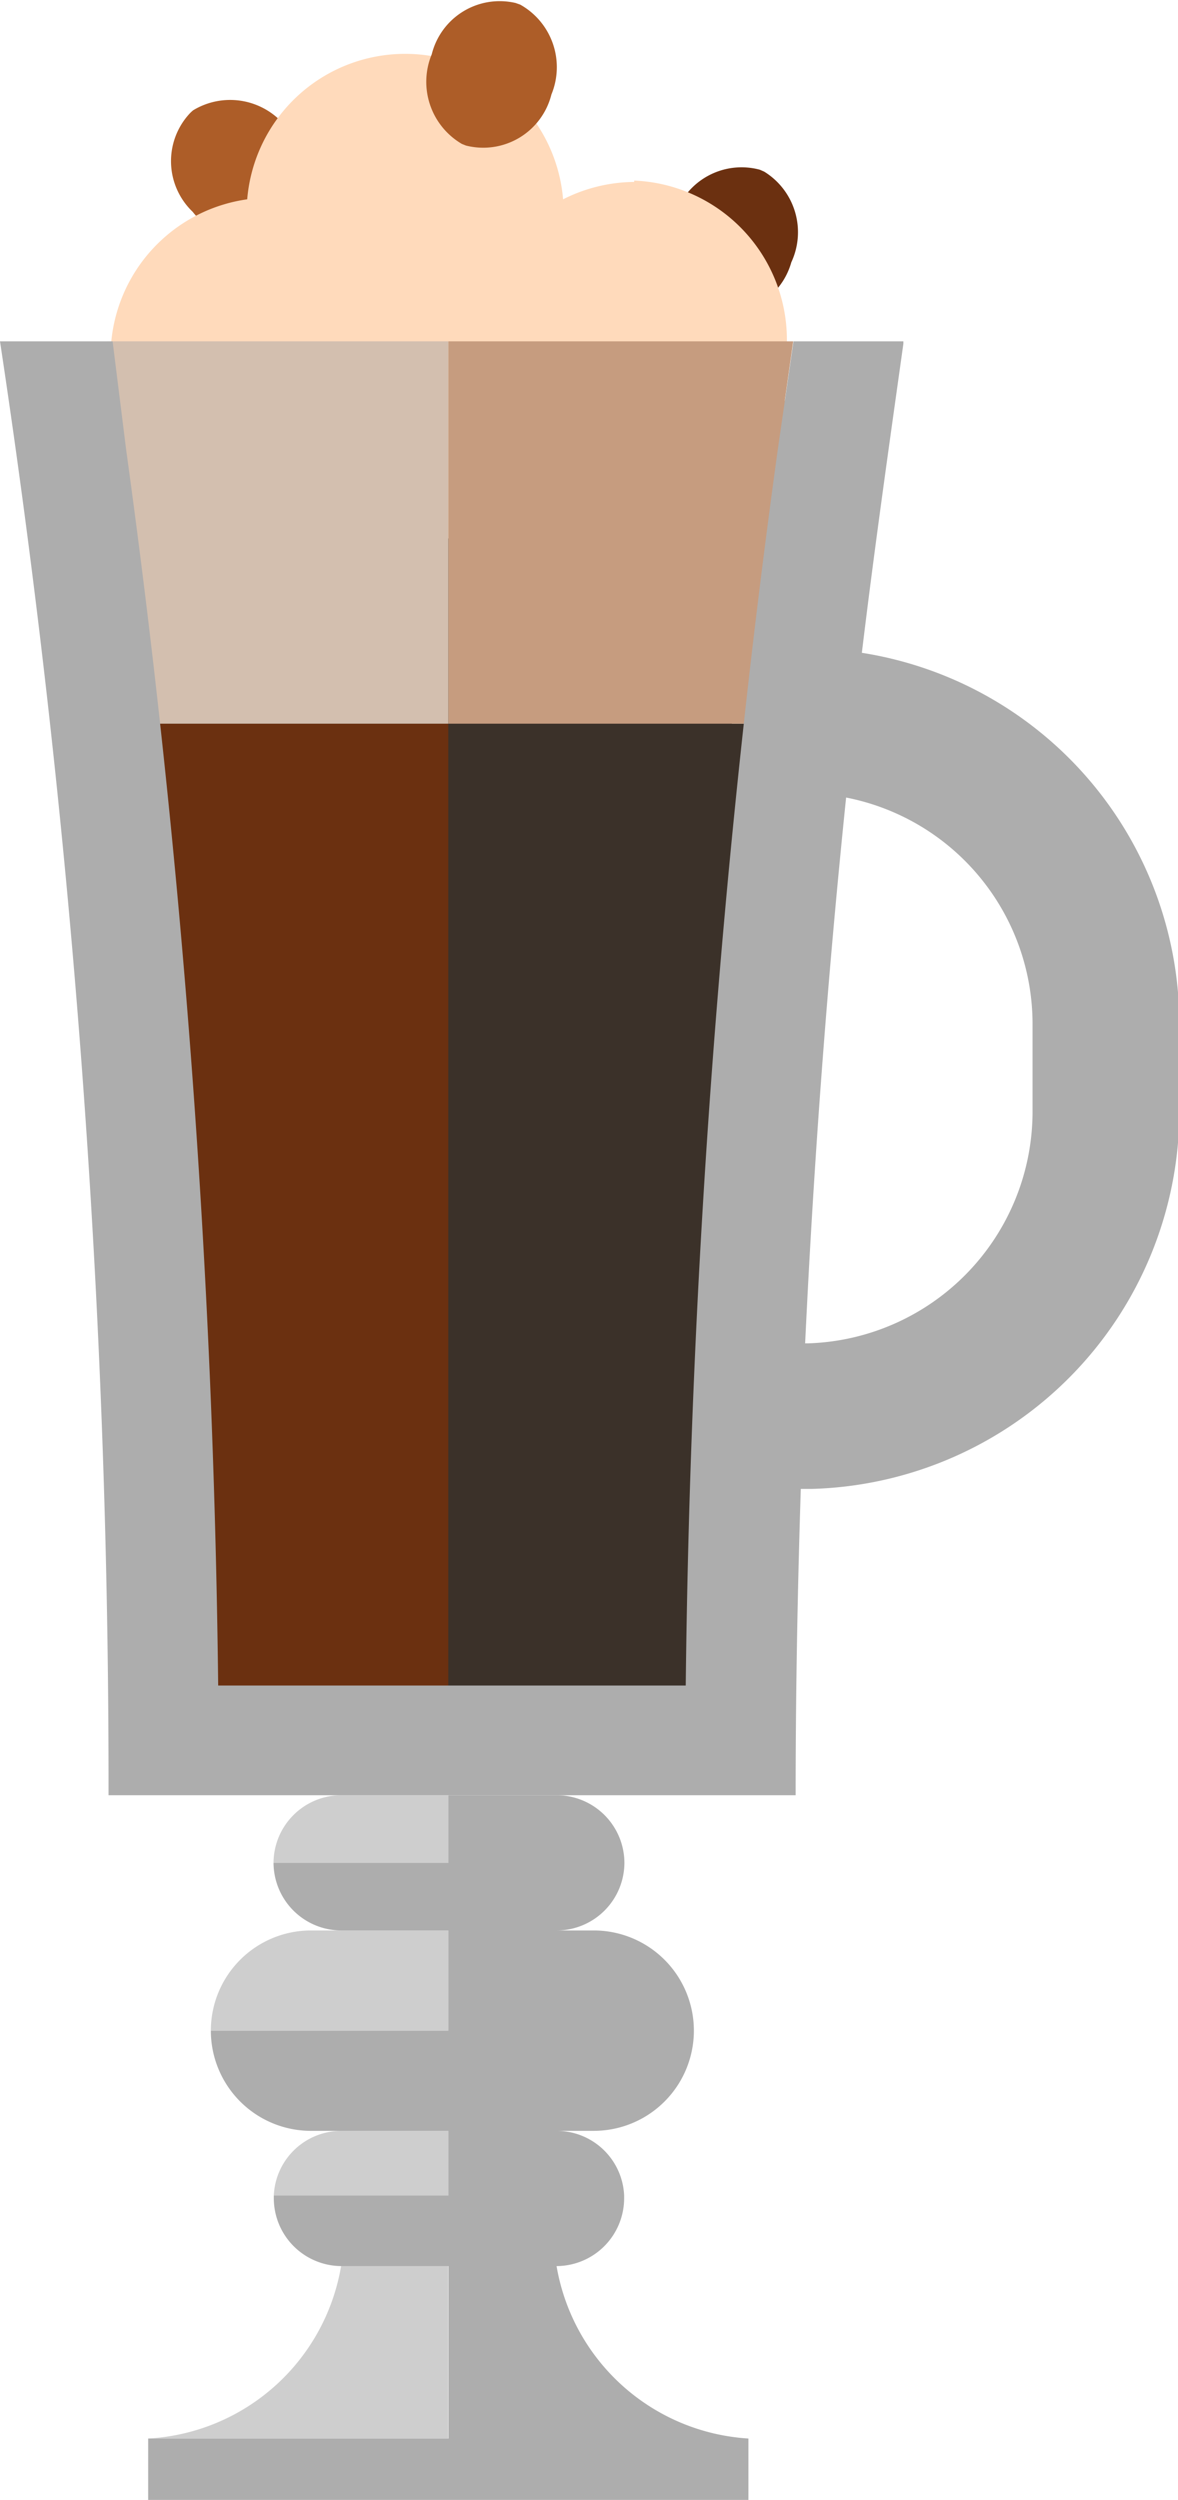 <svg id="Layer_1" data-name="Layer 1" xmlns="http://www.w3.org/2000/svg" viewBox="0 0 43.41 92.06"><defs><style>.cls-1{fill:#3b3129;}.cls-2{fill:#ad5d28;}.cls-3{fill:#6b3010;}.cls-4{fill:#ffdabb;}.cls-5{fill:#cecece;}.cls-6{fill:#adadad;}.cls-7{fill:#c69c7f;}.cls-8{fill:#d3bfaf;}</style></defs><rect class="cls-1" x="5.45" y="12.57" width="21.52" height="51.78"/><path class="cls-2" d="M274.24,231.4a2.63,2.63,0,0,0-3.44-.64h0a1.42,1.42,0,0,0-.13.12,2.58,2.58,0,0,0,.11,3.62,2.64,2.64,0,0,0,3.44.64l0,0a.69.69,0,0,0,.13-.11A2.57,2.57,0,0,0,274.24,231.4Z" transform="translate(-263.68 -226.7)"/><path class="cls-3" d="M292.84,236.36a2.62,2.62,0,0,0-1-3.34h0l-.16-.07a2.59,2.59,0,0,0-3.16,1.78,2.65,2.65,0,0,0,1,3.35h0l.15.07A2.58,2.58,0,0,0,292.84,236.36Z" transform="translate(-263.68 -226.7)"/><path class="cls-4" d="M287.05,233.4a5.89,5.89,0,0,0-2.62.64,5.84,5.84,0,0,0-11.64,0,5.85,5.85,0,1,0,4.65,10.21,5.83,5.83,0,0,0,9.18.83c.14,0,.28,0,.43,0a5.87,5.87,0,0,0,0-11.73Z" transform="translate(-263.68 -226.7)"/><path class="cls-2" d="M284,230.18a2.64,2.64,0,0,0-1.15-3.31h0l-.17-.06a2.58,2.58,0,0,0-3.09,1.89A2.65,2.65,0,0,0,280.7,232h0l.15.06A2.59,2.59,0,0,0,284,230.18Z" transform="translate(-263.68 -226.7)"/><path class="cls-5" d="M280.2,297.79h-5.06a3.69,3.69,0,0,0-3.69,3.69h8.75Z" transform="translate(-263.68 -226.7)"/><path class="cls-5" d="M280.2,292.81h-3.95a2.5,2.5,0,0,0-2.49,2.49h6.44Z" transform="translate(-263.68 -226.7)"/><path class="cls-5" d="M280.2,305.17h-3.95a2.49,2.49,0,0,0-2.48,2.38h6.43Z" transform="translate(-263.68 -226.7)"/><path class="cls-5" d="M276.25,310.15h0a7.64,7.64,0,0,1-7.1,6.35H280.2v-6.35Z" transform="translate(-263.68 -226.7)"/><path class="cls-6" d="M284.19,310.15h0a2.5,2.5,0,0,0,2.49-2.49s0-.07,0-.11a2.49,2.49,0,0,0-2.48-2.38h1.36a3.69,3.69,0,0,0,3.69-3.69h0a3.69,3.69,0,0,0-3.69-3.69h-1.36a2.5,2.5,0,0,0,2.49-2.49h0a2.5,2.5,0,0,0-2.49-2.49H280.2v2.49h-6.44a2.5,2.5,0,0,0,2.49,2.49h3.95v3.69h-8.75a3.69,3.69,0,0,0,3.69,3.69h5.06v2.38h-6.43s0,.07,0,.11a2.5,2.5,0,0,0,2.49,2.49h3.95v6.35H269.14v2.26h22.12V316.5A7.65,7.65,0,0,1,284.19,310.15Z" transform="translate(-263.68 -226.7)"/><polygon class="cls-1" points="16.52 63.35 27.57 63.35 30.44 26.65 16.52 26.65 16.52 63.35"/><polygon class="cls-3" points="3.39 26.65 5.46 63.35 16.52 63.35 16.52 26.65 3.39 26.65"/><polygon class="cls-7" points="28.92 14.75 29.23 12.57 16.52 12.57 16.52 26.65 30.44 26.65 31.37 14.75 28.92 14.75"/><polygon class="cls-8" points="16.52 12.57 3.95 12.57 2.72 14.75 3.39 26.65 16.52 26.65 16.52 12.57"/><path class="cls-6" d="M295.44,250.74c.46-3.81,1-7.61,1.53-11.38v-.09h-4.05l-.58,4a361.71,361.71,0,0,0-3.39,45.5H271.72a361.71,361.71,0,0,0-3.39-45.5l-.5-4h-4.15a355.33,355.33,0,0,1,4,53.54H293c0-3.77.07-7.53.19-11.28h.41a13.93,13.93,0,0,0,13.54-13.85V264.4A13.85,13.85,0,0,0,295.44,250.74Zm6.29,16.94a8.54,8.54,0,0,1-8.28,8.49h-.1q.48-10.12,1.51-20.1a8.5,8.5,0,0,1,6.87,8.33Z" transform="translate(-263.68 -226.7)"/></svg>